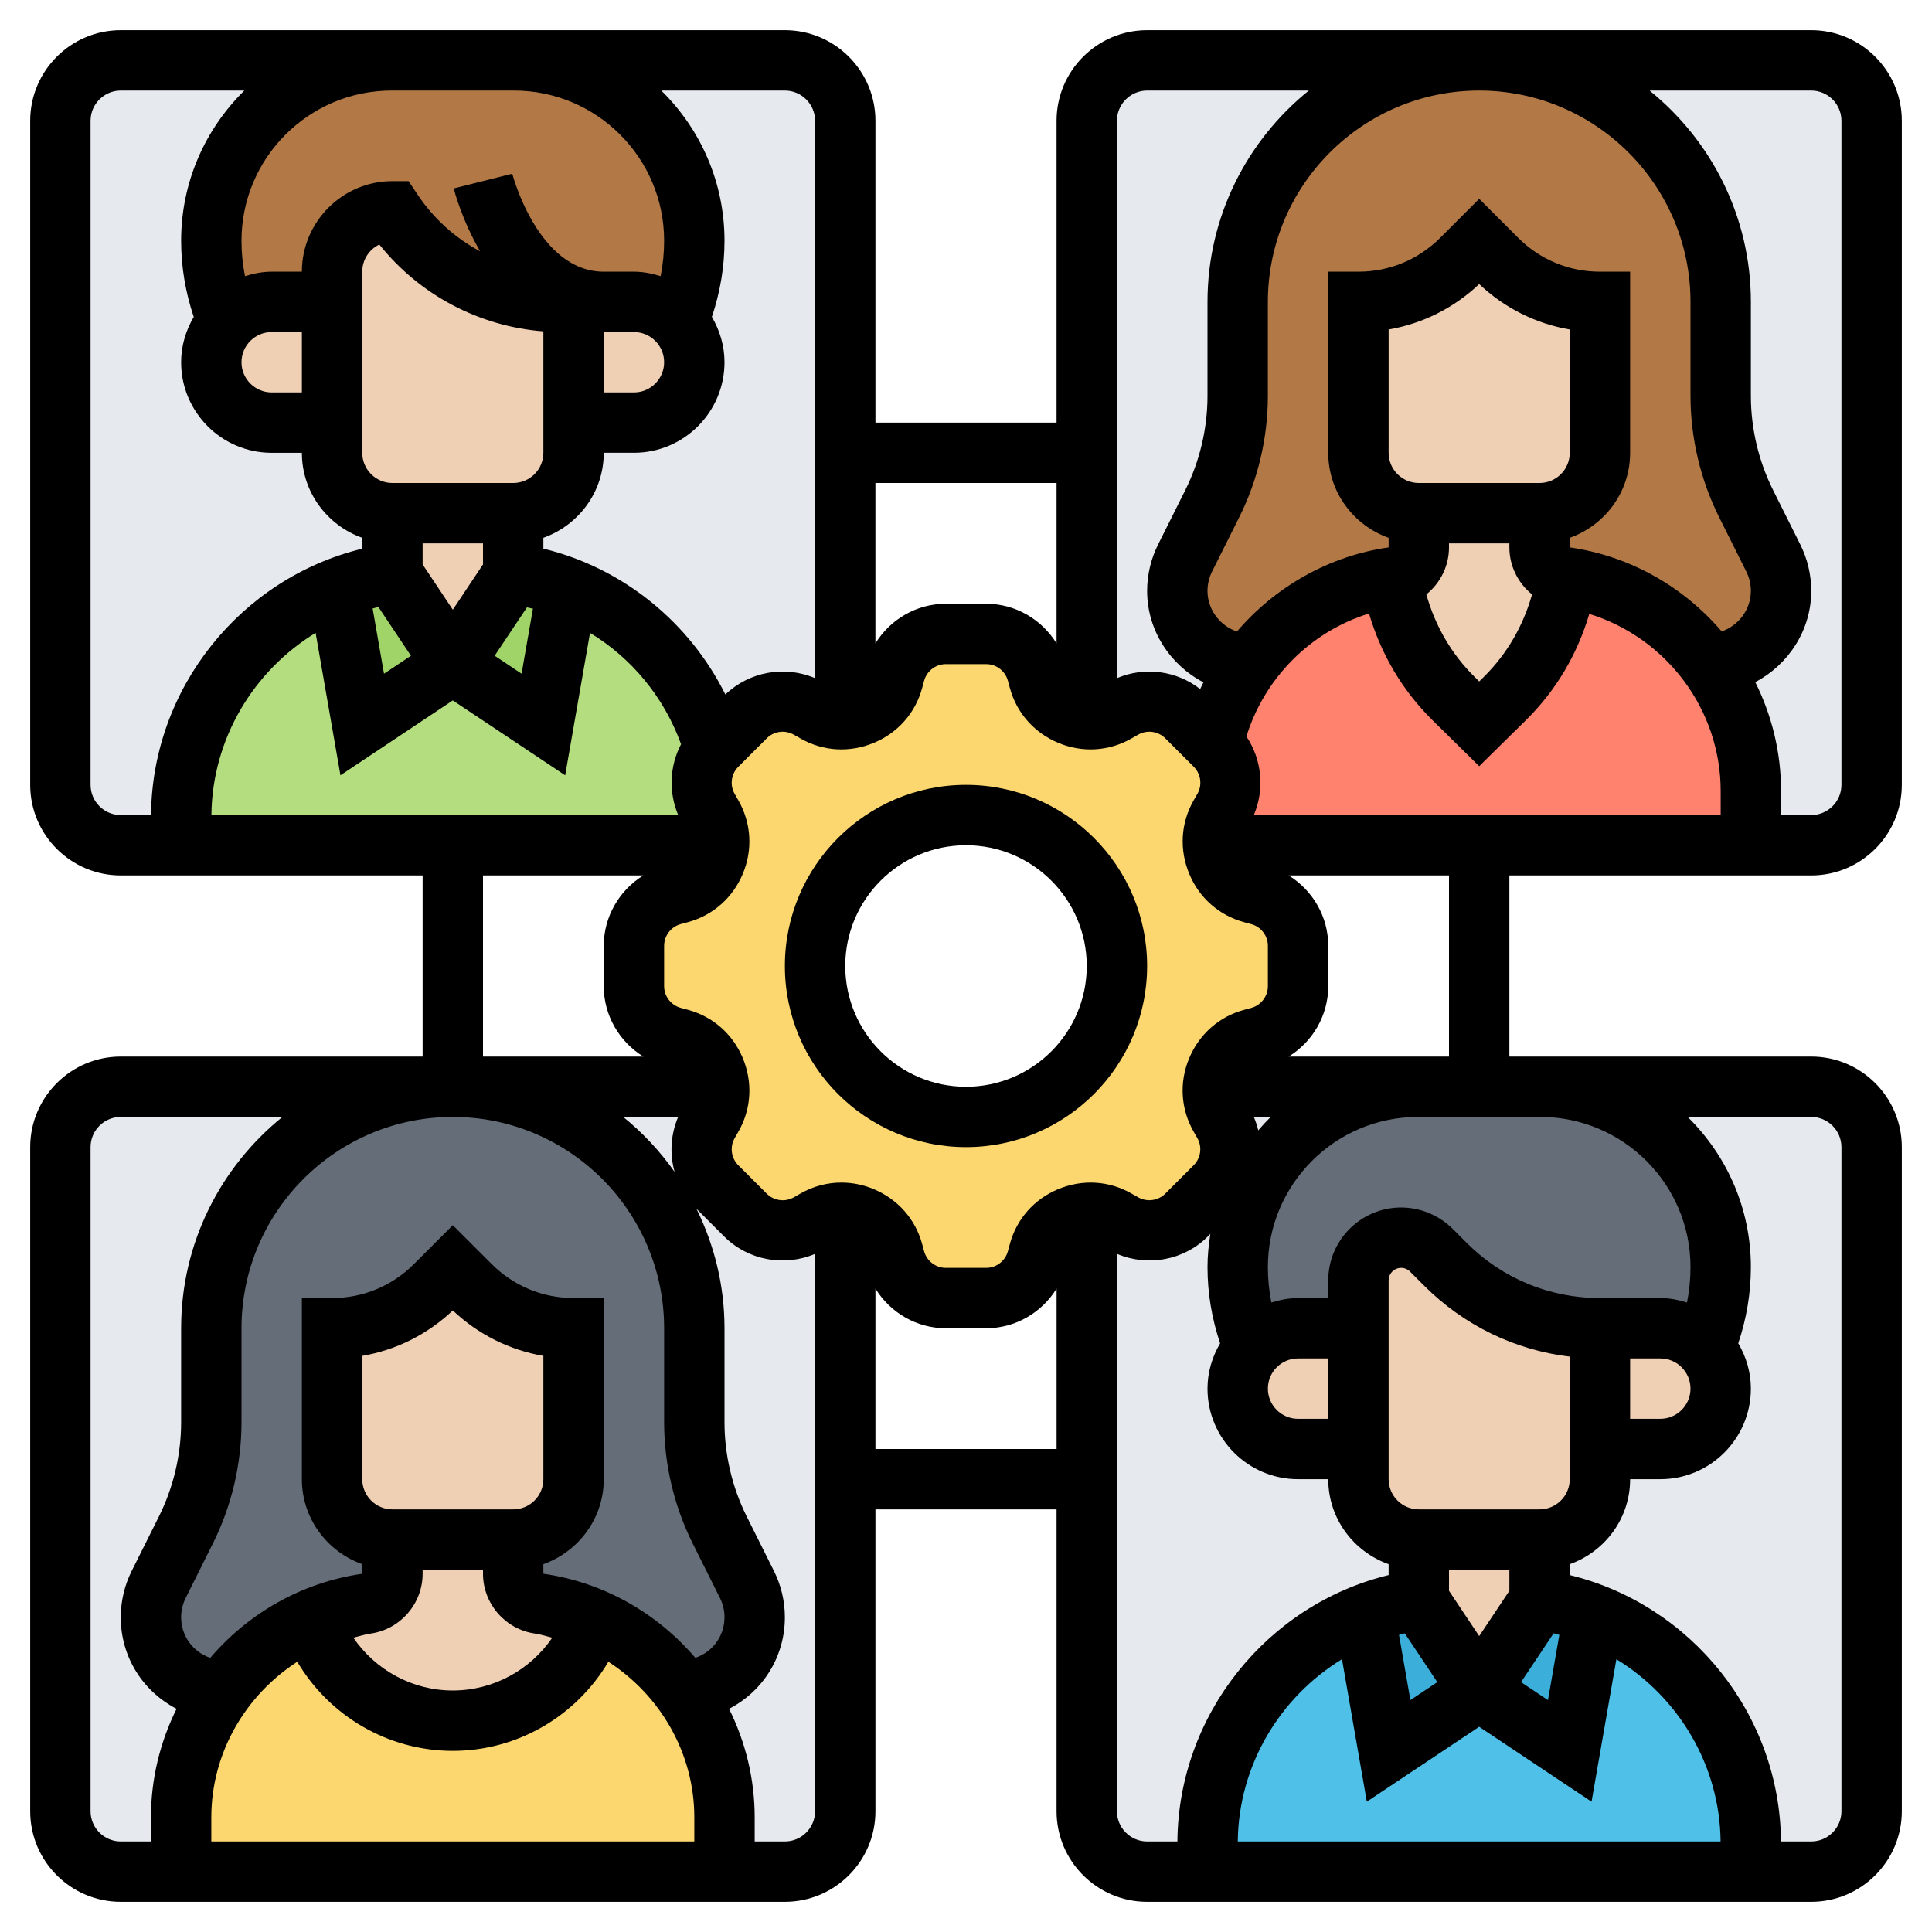 <svg id="Layer_5" enable-background="new 0 0 64 64" height="512" viewBox="0 0 64 64" width="512" xmlns="http://www.w3.org/2000/svg"><g><g><g><path d="m26 28h-22c-1.105 0-2-.895-2-2v-22c0-1.105.895-2 2-2h22c1.105 0 2 .895 2 2v22c0 1.105-.895 2-2 2z" fill="#e6e9ed"/></g><g><path d="m60 28h-22c-1.105 0-2-.895-2-2v-22c0-1.105.895-2 2-2h22c1.105 0 2 .895 2 2v22c0 1.105-.895 2-2 2z" fill="#e6e9ed"/></g><g><path d="m26 62h-22c-1.105 0-2-.895-2-2v-22c0-1.105.895-2 2-2h22c1.105 0 2 .895 2 2v22c0 1.105-.895 2-2 2z" fill="#e6e9ed"/></g><g><path d="m60 62h-22c-1.105 0-2-.895-2-2v-22c0-1.105.895-2 2-2h22c1.105 0 2 .895 2 2v22c0 1.105-.895 2-2 2z" fill="#e6e9ed"/></g><g><path d="m40.53 26.79c.39-.68.28-1.54-.28-2.1l-.07-.07c.22-.96.62-1.85 1.19-2.62.27-.37.57-.72.91-1.03 1-.94 2.27-1.59 3.81-1.84.24 1.51.96 2.92 2.06 4.01l.85.84.85-.84c1.1-1.09 1.82-2.5 2.06-4.01 1.95.29 3.63 1.36 4.72 2.87.86 1.18 1.37 2.64 1.37 4.2v1.8h-9-8.81c-.03-.34.04-.68.21-.98z" fill="#ff826e"/></g><g><path d="m24 60.2v1.8h-18v-1.8c0-1.56.51-3.02 1.37-4.2.12-.17.25-.33.38-.48.69-.79 1.55-1.44 2.53-1.87.34.97.98 1.81 1.8 2.41.82.59 1.83.94 2.92.94 2.18 0 4.04-1.4 4.72-3.35 1.17.51 2.17 1.33 2.91 2.35.86 1.18 1.37 2.64 1.37 4.2z" fill="#fcd770"/></g><g><path d="m58 61.07v.93h-18v-.93c0-2.03.74-3.91 1.99-5.34.86-.99 1.96-1.78 3.22-2.26l.79 4.53 3-2 3 2 .79-4.53c3.08 1.18 5.21 4.17 5.21 7.6z" fill="#4fc1e9"/></g><g><path d="m52.79 53.47-.79 4.53-3-2 2-3c.62.09 1.22.24 1.79.47z" fill="#3bafda"/></g><g><path d="m47 53 2 3-3 2-.79-4.53c.57-.23 1.17-.38 1.79-.47z" fill="#3bafda"/></g><g><path d="m23.81 28h-8.81-9v-.93c0-2.03.74-3.91 1.99-5.34.86-.99 1.96-1.78 3.22-2.26l.79 4.53 3-2 3 2 .79-4.53c2.37.91 4.17 2.89 4.88 5.31-.49.56-.57 1.36-.2 2.01l.13.23c.17.3.24.64.21.98z" fill="#b4dd7f"/></g><g><path d="m18.79 19.47-.79 4.53-3-2 2-3c.63.09 1.23.25 1.79.47z" fill="#a0d468"/></g><g><path d="m13 19 2 3-3 2-.79-4.53c.57-.23 1.17-.38 1.79-.47z" fill="#a0d468"/></g><g><path d="m46.09 19.13c-1.54.25-2.81.9-3.81 1.84-.34.31-.64.66-.91 1.03-1.32-.03-2.37-1.11-2.37-2.43 0-.37.09-.75.26-1.08l.9-1.8c.55-1.11.84-2.34.84-3.58v-3.11c0-4.42 3.58-8 8-8 2.21 0 4.21.9 5.66 2.34 1.44 1.45 2.34 3.45 2.34 5.66v3.11c0 1.24.29 2.47.84 3.58l.9 1.8c.17.33.26.71.26 1.08 0 .66-.26 1.26-.69 1.7s-1.02.71-1.68.73c-1.09-1.51-2.77-2.58-4.72-2.87-.02-.01-.03-.01-.05-.01-.49-.07-.86-.49-.86-.99v-1.13c1.1 0 2-.9 2-2v-5c-1.28 0-2.51-.51-3.41-1.41l-.59-.59-.59.59c-.9.9-2.13 1.41-3.41 1.41v5c0 1.1.9 2 2 2v1.13c0 .5-.37.92-.86.99-.02 0-.03.01-.05.01z" fill="#b27946"/></g><g><path d="m15.43 9.2c-.97-.52-1.81-1.26-2.43-2.2-1.1 0-2 .9-2 2v1h-2c-.55 0-1.05.22-1.41.59-.02.02-.04.04-.06.06-.34-.83-.53-1.74-.53-2.68 0-1.65.67-3.14 1.75-4.22s2.57-1.75 4.22-1.75h4.06c3.3 0 5.97 2.67 5.97 5.97 0 .94-.19 1.85-.53 2.68-.02-.02-.04-.04-.06-.06-.36-.37-.86-.59-1.41-.59h-1-1-.39c-1.13 0-2.22-.28-3.18-.8z" fill="#b27946"/></g><g><path d="m41.53 44.65c-.34-.83-.53-1.74-.53-2.68 0-1.65.67-3.14 1.75-4.22s2.57-1.75 4.22-1.75h2.03 2.03c3.3 0 5.97 2.67 5.97 5.97 0 .94-.19 1.85-.53 2.68-.02-.02-.04-.04-.06-.06-.36-.37-.86-.59-1.41-.59h-2c-1.92 0-3.76-.76-5.12-2.12l-.47-.47c-.26-.26-.62-.41-1-.41-.78 0-1.41.63-1.41 1.41v1.59h-2c-.55 0-1.05.22-1.41.59-.02.02-.04.04-.06.06z" fill="#656d78"/></g><g><path d="m11 49c0 1.1.9 2 2 2v1.13c0 .5-.37.92-.86.99l-1.86.53c-.98.43-1.84 1.08-2.53 1.87-.13.15-.26.31-.38.48-1.32-.03-2.37-1.11-2.37-2.43 0-.37.09-.75.26-1.08l.9-1.8c.55-1.11.84-2.34.84-3.58v-3.11c0-4.42 3.58-8 8-8 2.21 0 4.21.9 5.66 2.34 1.44 1.45 2.34 3.45 2.34 5.66v3.11c0 1.24.29 2.47.84 3.58l.9 1.8c.17.33.26.71.26 1.08 0 .66-.26 1.26-.69 1.7s-1.02.71-1.68.73c-.74-1.02-1.74-1.84-2.91-2.35-.59-.25-1.21-.44-1.86-.53-.49-.07-.86-.49-.86-.99v-1.13c1.1 0 2-.9 2-2v-5c-1.28 0-2.51-.51-3.41-1.41l-.59-.59-.59.59c-.9.9-2.13 1.41-3.41 1.41z" fill="#656d78"/></g><g><path d="m17.86 53.12c.65.09 1.27.28 1.86.53-.68 1.95-2.54 3.35-4.72 3.35-1.09 0-2.1-.35-2.92-.94-.82-.6-1.46-1.44-1.8-2.41l1.86-.53c.49-.07.86-.49.86-.99v-1.13h4v1.13c0 .5.37.92.86.99z" fill="#f0d0b4"/></g><g><path d="m19 44v5c0 1.1-.9 2-2 2h-4c-1.1 0-2-.9-2-2v-5c1.28 0 2.51-.51 3.41-1.41l.59-.59.59.59c.9.9 2.13 1.41 3.41 1.41z" fill="#f0d0b4"/></g><g><path d="m55 44c.55 0 1.05.22 1.41.59l.06.06c.33.35.53.83.53 1.35 0 1.1-.9 2-2 2h-2v-4z" fill="#f0d0b4"/></g><g><path d="m51 51v2l-2 3-2-3v-2z" fill="#f0d0b4"/></g><g><path d="m53 44v4 1c0 1.1-.9 2-2 2h-4c-1.1 0-2-.9-2-2v-1-4-1.59c0-.78.63-1.41 1.41-1.41.38 0 .74.15 1 .41l.47.47c1.36 1.36 3.2 2.12 5.12 2.12z" fill="#f0d0b4"/></g><g><path d="m45 44v4h-2c-1.1 0-2-.9-2-2 0-.52.2-1 .53-1.35.02-.02.04-.04.06-.06.36-.37.86-.59 1.41-.59z" fill="#f0d0b4"/></g><g><path d="m51.86 19.12c.02 0 .03 0 .05.01-.24 1.51-.96 2.92-2.06 4.01l-.85.84-.85-.84c-1.1-1.09-1.82-2.5-2.06-4.01.02 0 .03-.01.05-.01.49-.07.86-.49.86-.99v-1.13h4v1.13c0 .5.37.92.86.99z" fill="#f0d0b4"/></g><g><path d="m53 10v5c0 1.1-.9 2-2 2h-4c-1.1 0-2-.9-2-2v-5c1.28 0 2.51-.51 3.41-1.41l.59-.59.59.59c.9.9 2.13 1.41 3.41 1.41z" fill="#f0d0b4"/></g><g><path d="m22.47 10.65c.33.35.53.83.53 1.35 0 1.1-.9 2-2 2h-2v-4h1 1c.55 0 1.05.22 1.41.59.02.02.04.04.06.06z" fill="#f0d0b4"/></g><g><path d="m17 17v2l-2 3-2-3v-2z" fill="#f0d0b4"/></g><g><path d="m18.61 10h.39v4 1c0 1.1-.9 2-2 2h-4c-1.1 0-2-.9-2-2v-1-4-1c0-1.1.9-2 2-2 .62.94 1.46 1.68 2.43 2.2.96.52 2.05.8 3.18.8z" fill="#f0d0b4"/></g><g><path d="m11 10v4h-2c-1.1 0-2-.9-2-2 0-.52.2-1 .53-1.35.02-.02.04-.04.06-.06.36-.37.86-.59 1.41-.59z" fill="#f0d0b4"/></g><g><path d="m27.02 23.6c.3.17.64.24.98.21.19-.01.37-.05.55-.12.01-.01.01-.01.02-.01.49-.21.87-.63 1.01-1.15l.07-.25c.21-.75.9-1.28 1.68-1.28h1.34c.78 0 1.47.53 1.68 1.28l.07.25c.14.52.52.94 1.01 1.15.01 0 .01 0 .02.01.18.07.36.11.55.12.34.03.68-.04.98-.21l.23-.13c.68-.39 1.54-.28 2.1.28l.87.87.07.07c.56.56.67 1.42.28 2.1l-.13.23c-.17.3-.24.64-.21.98.01.19.05.37.12.55.01.01.01.01.01.02.21.49.63.87 1.15 1.01l.25.07c.75.21 1.28.9 1.28 1.68v1.34c0 .78-.53 1.47-1.28 1.68l-.25.07c-.52.14-.94.52-1.15 1.01 0 .01 0 .01-.01.02-.07.18-.11.36-.12.55-.03.34.04.68.21.98l.13.23c.39.68.28 1.54-.28 2.1l-.94.94c-.56.56-1.42.67-2.1.28l-.23-.13c-.3-.17-.64-.24-.98-.21-.19.01-.37.05-.55.12-.01.01-.01.01-.02.01-.49.21-.87.63-1.01 1.15l-.07.25c-.21.75-.9 1.28-1.68 1.28h-1.34c-.78 0-1.47-.53-1.68-1.28l-.07-.25c-.14-.52-.52-.94-1.01-1.15-.01 0-.01 0-.02-.01-.18-.07-.36-.11-.55-.12-.34-.03-.68.04-.98.21l-.23.13c-.68.39-1.54.28-2.1-.28l-.94-.94c-.56-.56-.67-1.42-.28-2.1l.13-.23c.17-.3.24-.64.21-.98-.01-.19-.05-.37-.12-.55-.01-.01-.01-.01-.01-.02-.21-.49-.63-.87-1.15-1.01l-.25-.07c-.75-.21-1.28-.9-1.28-1.68v-1.34c0-.78.53-1.47 1.28-1.68l.25-.07c.52-.14.94-.52 1.15-1.01 0-.01 0-.01.01-.02.07-.18.11-.36.12-.55.03-.34-.04-.68-.21-.98l-.13-.23c-.37-.65-.29-1.45.2-2.01.02-.03.05-.06.08-.09l.94-.94c.56-.56 1.42-.67 2.1-.28zm9.98 8.4c0-2.76-2.24-5-5-5s-5 2.24-5 5 2.24 5 5 5 5-2.24 5-5z" fill="#fcd770"/></g></g><g><path d="m32 26c-3.309 0-6 2.691-6 6s2.691 6 6 6 6-2.691 6-6-2.691-6-6-6zm0 10c-2.206 0-4-1.794-4-4s1.794-4 4-4 4 1.794 4 4-1.794 4-4 4z"/><path d="m60 29c1.654 0 3-1.346 3-3v-22c0-1.654-1.346-3-3-3h-22c-1.654 0-3 1.346-3 3v10h-6v-10c0-1.654-1.346-3-3-3h-8.974-4.053-8.973c-1.654 0-3 1.346-3 3v22c0 1.654 1.346 3 3 3h10v6h-10c-1.654 0-3 1.346-3 3v22c0 1.654 1.346 3 3 3h22c1.654 0 3-1.346 3-3v-10h6v10c0 1.654 1.346 3 3 3h22c1.654 0 3-1.346 3-3v-22c0-1.654-1.346-3-3-3h-8.974-1.026v-6zm-16 18h-1c-.551 0-1-.448-1-1s.449-1 1-1h1zm-2.319-9.555c-.035-.151-.084-.299-.146-.445h.559c-.144.142-.281.291-.413.445zm.319-4.776c0 .334-.226.63-.547.718l-.251.068c-.819.224-1.477.804-1.811 1.605-.331.793-.279 1.674.146 2.42l.127.222c.166.291.116.66-.12.896l-.945.945c-.237.235-.607.284-.898.118l-.223-.126c-.743-.425-1.623-.478-2.431-.14-.788.328-1.369.986-1.592 1.806l-.068.25c-.089.323-.384.549-.719.549h-1.337c-.334 0-.63-.226-.718-.548l-.068-.25c-.224-.819-.805-1.478-1.606-1.812-.345-.145-.708-.216-1.067-.216-.467 0-.93.121-1.348.359l-.228.13c-.292.166-.659.115-.896-.12l-.943-.943c-.237-.237-.286-.606-.122-.895l.131-.228c.423-.743.475-1.624.138-2.432-.328-.787-.986-1.367-1.805-1.591l-.249-.068c-.324-.087-.55-.383-.55-.717v-1.338c0-.334.226-.63.547-.718l.251-.068c.819-.225 1.477-.804 1.811-1.605.331-.793.279-1.674-.146-2.42l-.127-.222c-.166-.291-.116-.66.12-.896l.945-.945c.236-.238.605-.286.898-.118l.223.126c.743.425 1.624.478 2.431.14.788-.328 1.369-.986 1.592-1.806l.068-.25c.089-.323.384-.549.719-.549h1.337c.334 0 .63.226.718.548l.068.25c.224.819.805 1.478 1.606 1.812.794.332 1.676.278 2.415-.144l.228-.13c.292-.166.659-.115.896.12l.945.944c.237.237.286.606.122.895l-.131.228c-.423.743-.475 1.624-.138 2.431.328.788.985 1.367 1.805 1.592l.249.068c.322.087.548.383.548.717zm-18.966 22.249c-1.254-1.467-3.018-2.497-5.034-2.786v-.317c1.161-.414 2-1.514 2-2.816v-6h-1c-1.022 0-1.984-.398-2.707-1.121l-1.293-1.292-1.293 1.293c-.723.723-1.685 1.121-2.707 1.121h-1v6c0 1.302.839 2.402 2 2.816v.317c-2.017.288-3.781 1.318-5.035 2.786-.564-.192-.965-.716-.965-1.346 0-.22.052-.44.151-.638l.898-1.799c.622-1.241.951-2.633.951-4.024v-3.112c0-3.859 3.14-7 7-7s7 3.141 7 7v3.112c0 1.391.329 2.782.95 4.024l.899 1.799c.099.198.151.419.151.638 0 .63-.401 1.154-.966 1.345zm-.034 6.082h-16v-.796c0-2.138 1.135-4.049 2.847-5.156 1.065 1.798 3.008 2.952 5.153 2.952 2.146 0 4.088-1.154 5.153-2.952 1.712 1.107 2.847 3.018 2.847 5.156zm-6-11h-4c-.551 0-1-.448-1-1v-4.085c1.122-.192 2.159-.71 3-1.504.841.794 1.878 1.312 3 1.504v4.085c0 .552-.449 1-1 1zm-3 2.133v-.133h2v.133c0 .989.738 1.841 1.717 1.98.199.028.386.091.578.138-.733 1.071-1.954 1.749-3.295 1.749s-2.562-.678-3.295-1.749c.192-.047.379-.109.578-.138.979-.139 1.717-.991 1.717-1.98zm6.644-15.133h1.82c-.248.584-.285 1.226-.117 1.82-.482-.682-1.054-1.296-1.703-1.82zm1.356-25c0 .552-.449 1-1 1h-1v-2h1c.551 0 1 .448 1 1zm-4-1.023v4.023c0 .552-.449 1-1 1h-4c-.551 0-1-.448-1-1v-6c0-.396.231-.739.566-.9 1.336 1.671 3.299 2.711 5.434 2.877zm-5.465 9.129 1.078 1.617-.892.595-.377-2.161c.064-.017.127-.036.191-.051zm1.465-1.409v-.697h2v.697l-1 1.5zm3.455 1.423c.066.015.134.026.199.043l-.376 2.154-.892-.595zm-7 .844.823 4.719 3.722-2.481 3.722 2.481.823-4.719c1.381.837 2.453 2.13 3.016 3.688-.378.721-.419 1.583-.095 2.348h-15.463c.026-2.521 1.393-4.779 3.452-6.036zm29.545-1.391c0-.221.052-.441.151-.639l.899-1.798c.622-1.243.95-2.636.95-4.025v-3.111c0-3.859 3.14-7 7-7s7 3.141 7 7v3.111c0 1.39.329 2.782.95 4.025l.899 1.798c.099.198.151.419.151.639 0 .619-.408 1.149-.967 1.343-1.254-1.466-3.017-2.495-5.033-2.783v-.317c1.161-.414 2-1.514 2-2.816v-6h-1c-1.022 0-1.984-.398-2.707-1.121l-1.293-1.293-1.293 1.293c-.723.723-1.685 1.121-2.707 1.121h-1v6c0 1.302.839 2.402 2 2.816v.317c-1.991.285-3.76 1.312-5.025 2.786-.563-.192-.975-.724-.975-1.346zm11-3.573h-4c-.551 0-1-.448-1-1v-4.085c1.122-.192 2.159-.71 3-1.504.841.794 1.878 1.312 3 1.504v4.085c0 .552-.449 1-1 1zm-3 2.133v-.133h2v.133c0 .621.292 1.188.751 1.558-.291 1.035-.829 1.975-1.606 2.74l-.145.143-.145-.144c-.777-.764-1.315-1.705-1.606-2.74.459-.369.751-.936.751-1.557zm-6.465 8.867c.363-.856.268-1.837-.246-2.603.601-1.943 2.132-3.478 4.062-4.074.392 1.333 1.097 2.543 2.101 3.533l1.548 1.525 1.548-1.524c1.002-.987 1.707-2.193 2.099-3.521 2.535.781 4.353 3.149 4.353 5.868v.796zm18.465-24c.551 0 1 .448 1 1v22c0 .552-.449 1-1 1h-1v-.796c0-1.285-.308-2.512-.854-3.607 1.094-.577 1.854-1.717 1.854-3.024 0-.529-.125-1.06-.362-1.533l-.899-1.798c-.484-.967-.739-2.05-.739-3.131v-3.111c0-2.826-1.312-5.349-3.356-7zm-22 0h5.356c-2.044 1.651-3.356 4.174-3.356 7v3.111c0 1.081-.255 2.164-.739 3.131l-.899 1.798c-.237.474-.362 1.004-.362 1.533 0 1.311.765 2.456 1.866 3.03-.037.074-.074.147-.109.223-.784-.612-1.842-.751-2.757-.361v-18.465c0-.552.449-1 1-1zm-3 13v5.313c-.491-.796-1.363-1.313-2.332-1.313h-1.337c-.968 0-1.841.517-2.332 1.313v-5.313zm-9-13c.551 0 1 .448 1 1v18.465c-1-.426-2.174-.223-2.971.541-1.197-2.404-3.397-4.193-6.029-4.832v-.359c1.161-.414 2-1.514 2-2.816h1c1.654 0 3-1.346 3-3 0-.549-.159-1.058-.418-1.501.273-.813.418-1.658.418-2.524 0-1.947-.804-3.708-2.094-4.974zm-8.974 0c2.743 0 4.974 2.231 4.974 4.974 0 .398-.039.79-.116 1.174-.281-.087-.574-.148-.884-.148h-1c-2.176 0-3.022-3.213-3.03-3.245l-1.94.487c.022.087.273 1.048.876 2.084-.823-.439-1.539-1.079-2.074-1.881l-.297-.445h-.535c-1.654 0-3 1.346-3 3h-1c-.31 0-.603.061-.884.148-.077-.384-.116-.777-.116-1.174 0-2.743 2.231-4.974 4.974-4.974zm-7.026 10h-1c-.551 0-1-.448-1-1s.449-1 1-1h1zm-7 13v-22c0-.552.449-1 1-1h4.094c-1.29 1.266-2.094 3.027-2.094 4.974 0 .866.145 1.712.418 2.525-.259.443-.418.952-.418 1.501 0 1.654 1.346 3 3 3h1c0 1.302.839 2.402 2 2.816v.36c-4.023.978-6.964 4.623-6.997 8.824h-1.003c-.551 0-1-.448-1-1zm18.311 3c-.795.491-1.311 1.364-1.311 2.331v1.338c0 .967.516 1.84 1.311 2.331h-5.311v-6zm-18.311 31v-22c0-.552.449-1 1-1h5.356c-2.044 1.651-3.356 4.174-3.356 7v3.112c0 1.081-.255 2.163-.739 3.13l-.899 1.799c-.237.474-.362 1.003-.362 1.532 0 1.332.748 2.465 1.849 3.034-.543 1.093-.849 2.316-.849 3.597v.796h-1c-.551 0-1-.448-1-1zm23 1h-1v-.796c0-1.281-.306-2.504-.849-3.597 1.101-.568 1.849-1.702 1.849-3.034 0-.529-.125-1.059-.362-1.532l-.899-1.799c-.484-.967-.739-2.049-.739-3.13v-3.112c0-1.422-.34-2.763-.93-3.959l.917.917c.797.797 1.997 1.011 3.013.578v18.464c0 .552-.449 1-1 1zm3-13v-5.313c.491.796 1.363 1.313 2.332 1.313h1.337c.968 0 1.841-.517 2.332-1.313v5.313zm8 12v-18.465c1.017.433 2.216.22 3.013-.577l.082-.082c-.057.358-.095.723-.095 1.098 0 .866.145 1.712.418 2.525-.259.443-.418.952-.418 1.501 0 1.654 1.346 3 3 3h1c0 1.302.839 2.402 2 2.816v.36c-4.023.978-6.964 4.623-6.997 8.824h-1.003c-.551 0-1-.448-1-1zm14.465-5.894c.064.015.127.034.19.051l-.377 2.161-.892-.595zm-1.465-1.409-1 1.5-1-1.5v-.697h2zm-3.465 1.409 1.078 1.617-.892.595-.377-2.161c.064-.017.127-.036.191-.051zm-2.08.858.823 4.719 3.722-2.481 3.722 2.481.823-4.719c2.059 1.257 3.426 3.515 3.452 6.036h-15.994c.026-2.521 1.393-4.779 3.452-6.036zm6.545-4.964h-4c-.551 0-1-.448-1-1v-6.586c0-.228.186-.414.414-.414.109 0 .216.044.293.121l.465.465c1.318 1.318 3.004 2.136 4.828 2.354v4.06c0 .552-.449 1-1 1zm9-13c.551 0 1 .448 1 1v22c0 .552-.449 1-1 1h-1.003c-.033-4.201-2.973-7.846-6.997-8.824v-.36c1.161-.414 2-1.514 2-2.816h1c1.654 0 3-1.346 3-3 0-.549-.159-1.058-.418-1.501.273-.814.418-1.659.418-2.525 0-1.947-.804-3.707-2.094-4.974zm-6 8h1c.551 0 1 .448 1 1s-.449 1-1 1h-1zm2-3.026c0 .398-.039.79-.116 1.174-.281-.087-.574-.148-.884-.148h-1-1c-1.668 0-3.235-.649-4.414-1.828l-.465-.466c-.45-.448-1.072-.706-1.707-.706-1.331 0-2.414 1.083-2.414 2.414v.586h-1c-.31 0-.603.061-.884.148-.077-.384-.116-.777-.116-1.174 0-2.743 2.231-4.974 4.974-4.974h4.053c2.742 0 4.973 2.231 4.973 4.974zm-8-6.974h-1.026-4.284c.794-.491 1.31-1.364 1.31-2.331v-1.338c0-.967-.516-1.84-1.311-2.331h5.311z"/></g></g></svg>